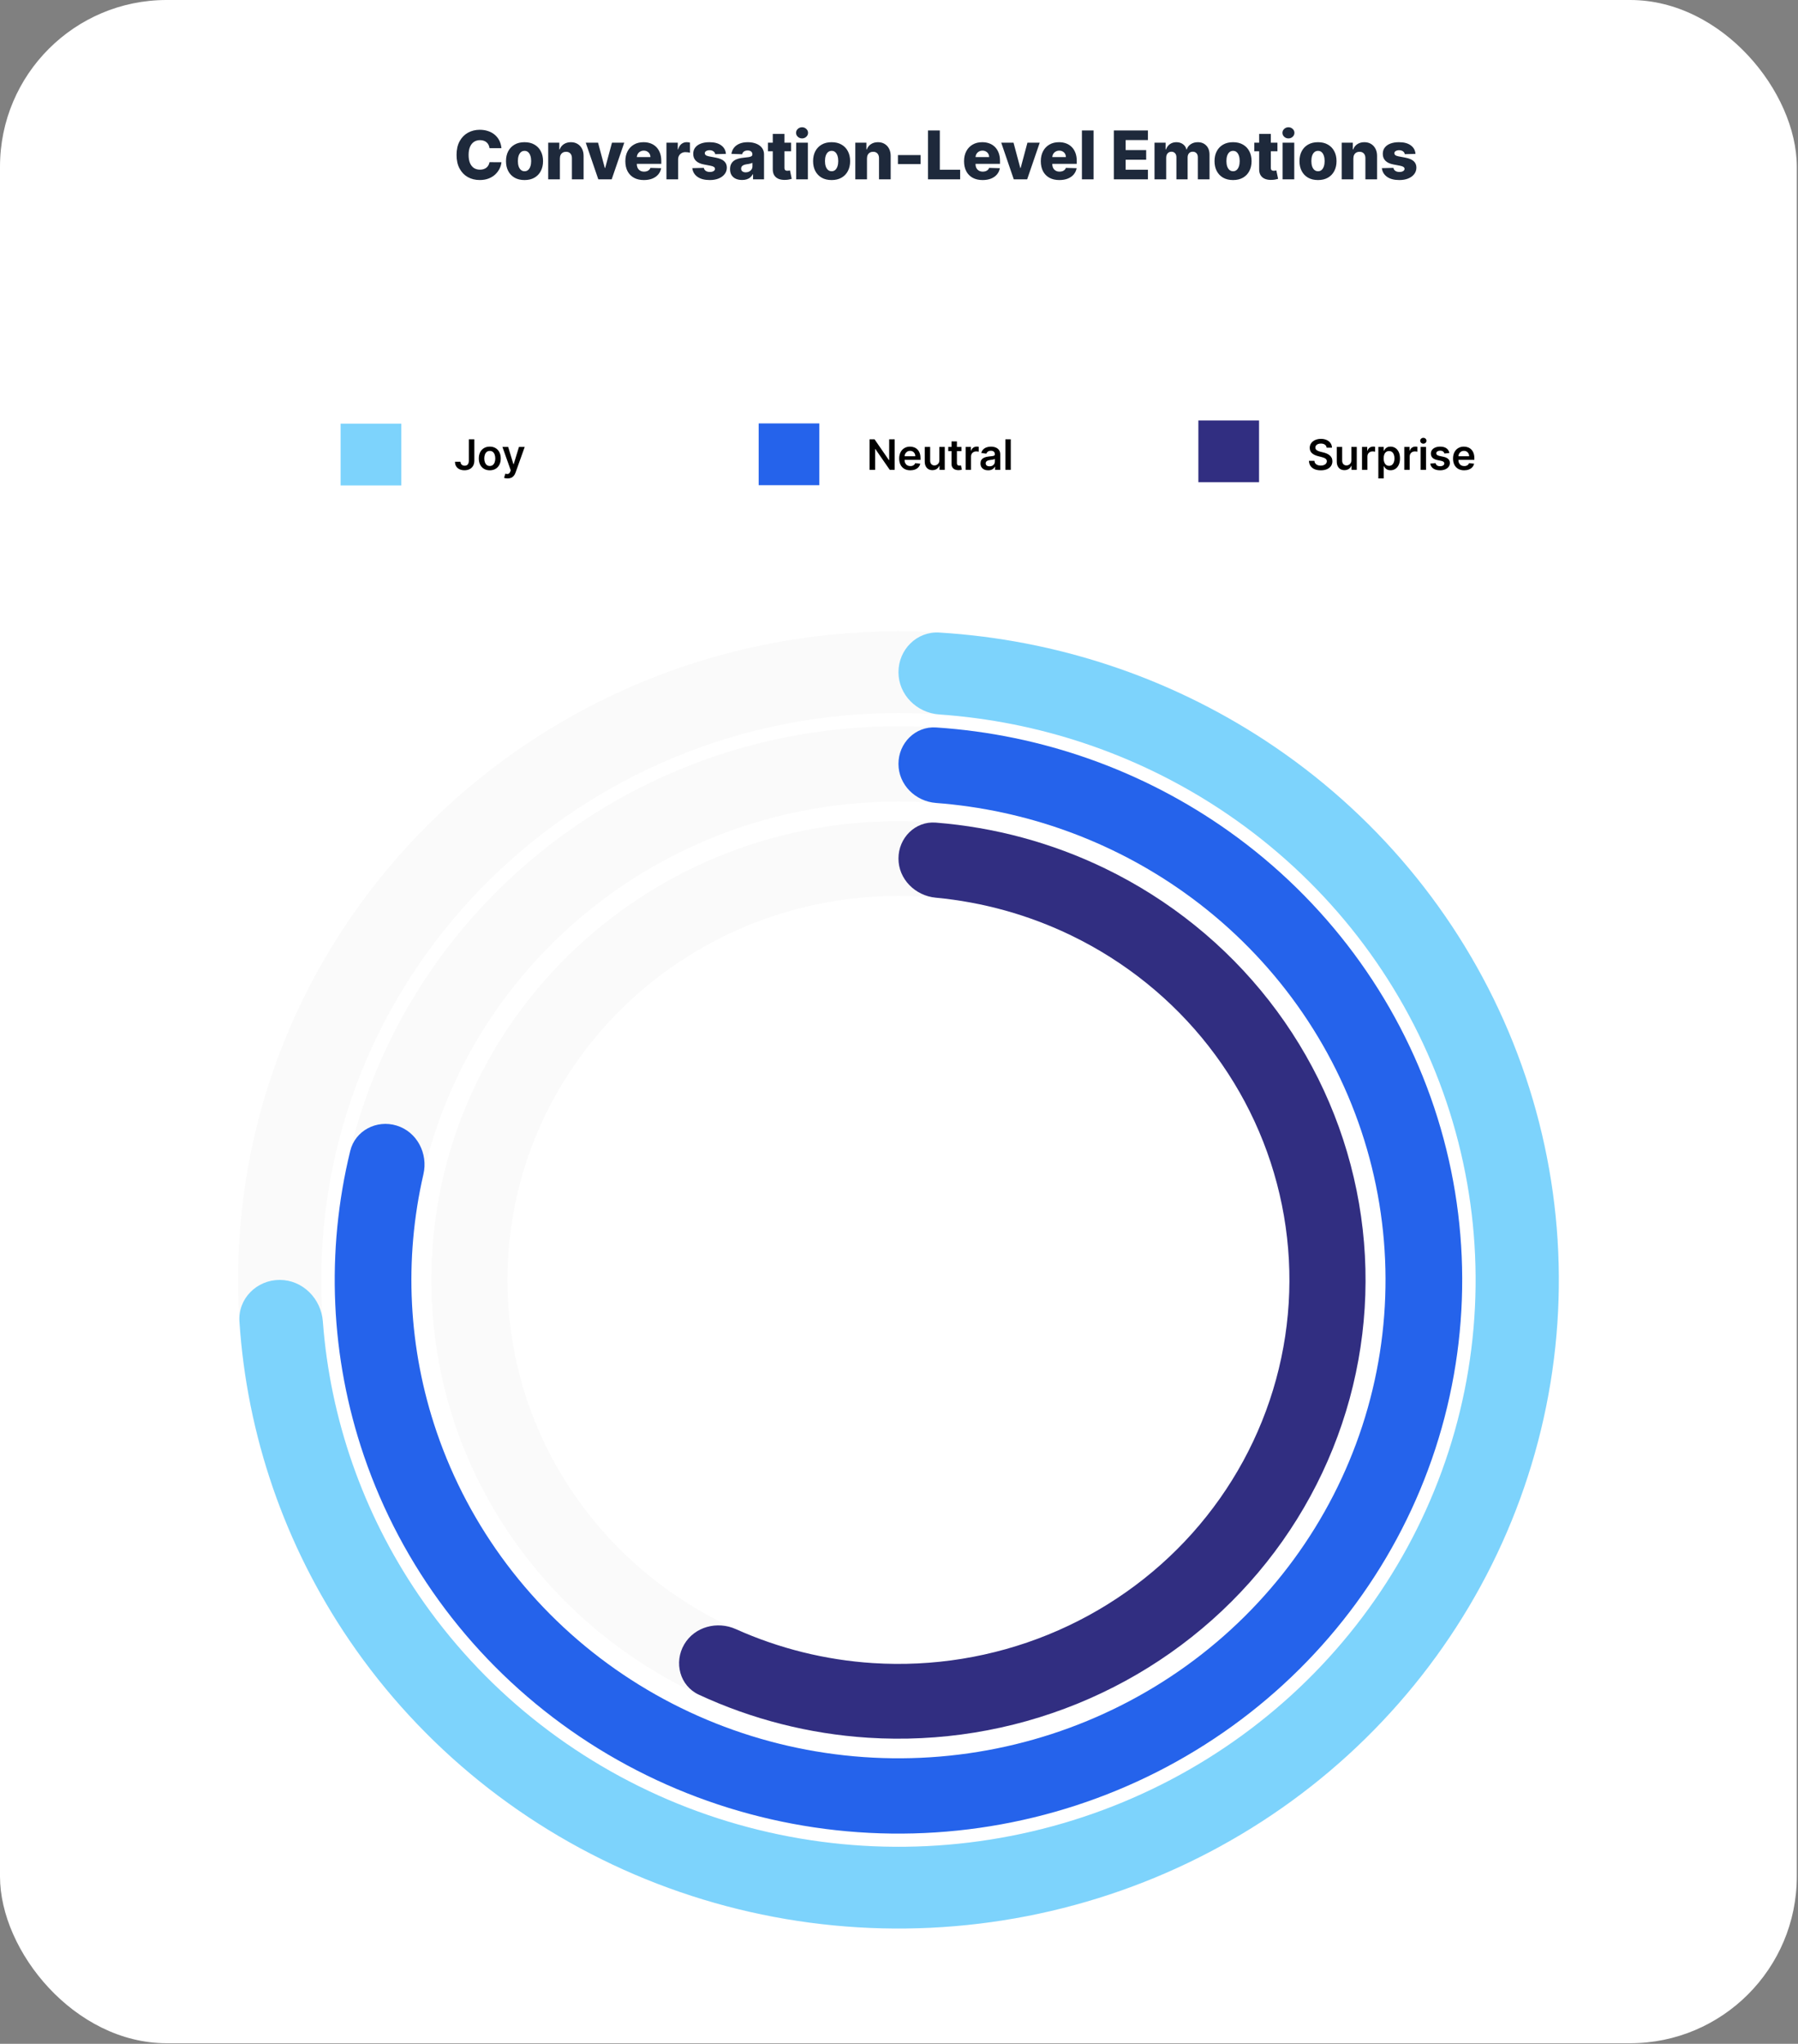 <svg width="1284" height="1459" viewBox="0 0 1284 1459" fill="none" xmlns="http://www.w3.org/2000/svg">
<rect x="0" y="0" width="1284" height="1459" fill="#808080" stroke="none"/>
<rect width="1283.14" height="1458.59" rx="119" fill="white"/>
<path d="M1044.2 913.689C1044.2 1131.98 863.955 1308.95 641.616 1308.95C419.277 1308.95 239.035 1131.98 239.035 913.689C239.035 695.393 419.277 518.43 641.616 518.43C863.955 518.43 1044.2 695.393 1044.2 913.689ZM293.786 913.689C293.786 1102.3 449.515 1255.19 641.616 1255.19C833.717 1255.19 989.445 1102.3 989.445 913.689C989.445 725.081 833.717 572.185 641.616 572.185C449.515 572.185 293.786 725.081 293.786 913.689Z" fill="#FAFAFA"/>
<path d="M641.616 545.307C641.616 530.463 653.663 518.338 668.476 519.31C743.798 524.254 816.388 549.915 877.812 593.608C946.509 642.474 997.729 711.399 1024.16 790.544C1050.59 869.688 1050.88 955.008 1024.99 1034.32C999.096 1113.64 948.347 1182.9 879.983 1232.21C811.618 1281.53 729.134 1308.38 644.303 1308.94C559.472 1309.49 476.63 1283.73 407.601 1235.31C338.573 1186.9 286.886 1118.31 259.918 1039.34C235.873 968.927 232.575 893.471 250.113 821.601C253.665 807.046 268.962 799.114 283.283 803.517C297.817 807.986 305.794 823.443 302.376 838.26C288.34 899.109 291.515 962.763 311.829 1022.25C335.129 1090.48 379.787 1149.74 439.427 1191.57C499.068 1233.4 570.644 1255.67 643.938 1255.18C717.232 1254.7 788.498 1231.5 847.565 1188.9C906.631 1146.29 950.479 1086.45 972.849 1017.92C995.219 949.388 994.969 875.672 972.133 807.291C949.297 738.91 905.044 679.359 845.689 637.139C793.61 600.094 732.241 578.051 668.468 573.204C653.667 572.079 641.616 560.151 641.616 545.307Z" fill="#2563EB"/>
<path d="M1113.21 913.69C1113.21 1169.41 902.07 1376.71 641.616 1376.71C381.161 1376.71 170.021 1169.41 170.021 913.69C170.021 657.972 381.161 450.672 641.616 450.672C902.07 450.672 1113.21 657.972 1113.21 913.69ZM229.442 913.69C229.442 1137.19 413.979 1318.37 641.616 1318.37C869.253 1318.37 1053.79 1137.19 1053.79 913.69C1053.79 690.192 869.253 509.012 641.616 509.012C413.979 509.012 229.442 690.192 229.442 913.69Z" fill="#FAFAFA"/>
<path d="M641.616 479.842C641.616 463.732 654.689 450.58 670.769 451.557C753.792 456.605 834.169 483.143 903.62 528.704C981.173 579.581 1041.62 651.895 1077.31 736.5C1113.01 821.106 1122.35 914.203 1104.15 1004.02C1085.95 1093.84 1041.04 1176.34 975.083 1241.09C909.13 1305.85 825.1 1349.94 733.619 1367.81C642.139 1385.68 547.317 1376.51 461.144 1341.46C374.972 1306.42 301.319 1247.07 249.499 1170.93C203.297 1103.04 176.301 1024.51 170.992 943.38C169.92 927.007 183.323 913.69 199.732 913.69C216.141 913.69 229.327 927.01 230.552 943.373C235.765 1012.96 259.234 1080.22 298.906 1138.52C344.196 1205.07 408.569 1256.93 483.884 1287.56C559.199 1318.19 642.073 1326.21 722.027 1310.59C801.981 1294.98 875.423 1256.43 933.066 1199.84C990.71 1143.24 1029.97 1071.14 1045.87 992.638C1061.77 914.138 1053.61 832.771 1022.41 758.826C991.218 684.881 938.389 621.679 870.607 577.213C810.93 538.063 742.023 514.985 670.763 510.025C654.692 508.906 641.616 495.952 641.616 479.842Z" fill="#7DD3FC"/>
<path d="M975.182 913.688C975.182 1094.56 825.839 1241.19 641.616 1241.19C457.392 1241.19 308.049 1094.56 308.049 913.688C308.049 732.814 457.392 586.188 641.616 586.188C825.839 586.188 975.182 732.814 975.182 913.688ZM362.42 913.688C362.42 1065.08 487.42 1187.81 641.616 1187.81C795.811 1187.81 920.811 1065.08 920.811 913.688C920.811 762.297 795.811 639.57 641.616 639.57C487.42 639.57 362.42 762.297 362.42 913.688Z" fill="#FAFAFA"/>
<path d="M641.616 612.879C641.616 598.138 653.584 586.078 668.28 587.235C710.234 590.539 751.256 601.615 789.148 619.962C835.037 642.18 875.104 674.465 906.252 714.318C937.399 754.172 958.791 800.526 968.773 849.796C978.755 899.065 977.059 949.928 963.816 998.451C950.574 1046.97 926.14 1091.86 892.404 1129.62C858.669 1167.39 816.536 1197.03 769.266 1216.26C721.996 1235.48 670.855 1243.77 619.799 1240.49C577.859 1237.79 536.901 1227.34 499.051 1209.77C485.468 1203.46 481.05 1186.74 488.641 1173.83C496.063 1161.21 512.194 1157 525.553 1163C556.319 1176.8 589.454 1185.04 623.355 1187.22C666.089 1189.97 708.894 1183.03 748.459 1166.94C788.024 1150.85 823.289 1126.04 851.526 1094.43C879.762 1062.81 900.214 1025.25 911.297 984.635C922.381 944.021 923.801 901.448 915.446 860.21C907.091 818.972 889.186 780.173 863.116 746.815C837.046 713.458 803.509 686.436 765.1 667.839C734.691 653.115 701.873 643.986 668.268 640.822C653.592 639.44 641.616 627.62 641.616 612.879Z" fill="#312E81"/>
<rect x="855.794" y="300.148" width="43.327" height="44.097" fill="#312E81"/>
<path d="M947.391 319.59C947.292 318.659 946.873 317.935 946.134 317.417C945.402 316.898 944.451 316.639 943.279 316.639C942.455 316.639 941.748 316.763 941.159 317.012C940.569 317.26 940.118 317.598 939.806 318.024C939.493 318.45 939.334 318.936 939.326 319.483C939.326 319.938 939.429 320.332 939.635 320.666C939.848 321 940.136 321.284 940.498 321.518C940.861 321.745 941.262 321.937 941.702 322.093C942.142 322.25 942.586 322.381 943.034 322.488L945.079 322.999C945.903 323.191 946.695 323.45 947.455 323.777C948.222 324.103 948.907 324.515 949.511 325.012C950.122 325.51 950.605 326.11 950.96 326.813C951.315 327.516 951.493 328.34 951.493 329.284C951.493 330.563 951.166 331.689 950.513 332.662C949.859 333.627 948.915 334.384 947.679 334.931C946.45 335.471 944.962 335.74 943.215 335.74C941.517 335.74 940.044 335.478 938.794 334.952C937.551 334.426 936.578 333.659 935.875 332.651C935.179 331.642 934.802 330.414 934.745 328.965H938.634C938.691 329.725 938.925 330.357 939.337 330.861C939.749 331.365 940.285 331.742 940.946 331.99C941.613 332.239 942.359 332.363 943.183 332.363C944.042 332.363 944.795 332.235 945.441 331.98C946.095 331.717 946.606 331.355 946.976 330.893C947.345 330.424 947.533 329.877 947.54 329.252C947.533 328.684 947.366 328.216 947.04 327.846C946.713 327.47 946.255 327.157 945.665 326.909C945.083 326.653 944.401 326.426 943.62 326.227L941.138 325.588C939.341 325.126 937.92 324.426 936.876 323.489C935.839 322.544 935.321 321.291 935.321 319.728C935.321 318.443 935.669 317.317 936.365 316.351C937.068 315.385 938.023 314.636 939.231 314.103C940.438 313.564 941.805 313.294 943.332 313.294C944.88 313.294 946.237 313.564 947.402 314.103C948.574 314.636 949.493 315.378 950.161 316.33C950.829 317.275 951.173 318.361 951.194 319.59H947.391ZM965.05 328.528V319.047H968.907V335.41H965.168V332.502H964.997C964.628 333.418 964.021 334.167 963.175 334.75C962.337 335.332 961.304 335.623 960.075 335.623C959.003 335.623 958.055 335.385 957.231 334.909C956.414 334.426 955.775 333.727 955.313 332.811C954.852 331.887 954.621 330.772 954.621 329.466V319.047H958.477V328.869C958.477 329.906 958.761 330.73 959.33 331.341C959.898 331.951 960.644 332.257 961.567 332.257C962.135 332.257 962.685 332.118 963.218 331.841C963.751 331.564 964.188 331.152 964.528 330.605C964.876 330.051 965.05 329.359 965.05 328.528ZM972.648 335.41V319.047H976.387V321.774H976.558C976.856 320.829 977.367 320.101 978.092 319.59C978.823 319.071 979.658 318.812 980.595 318.812C980.808 318.812 981.046 318.823 981.309 318.844C981.579 318.858 981.803 318.883 981.98 318.919V322.466C981.817 322.409 981.558 322.36 981.202 322.317C980.854 322.267 980.517 322.243 980.19 322.243C979.487 322.243 978.855 322.395 978.294 322.701C977.74 322.999 977.303 323.414 976.984 323.947C976.664 324.48 976.504 325.094 976.504 325.79V335.41H972.648ZM984.317 341.547V319.047H988.11V321.752H988.334C988.532 321.355 988.813 320.932 989.175 320.485C989.537 320.03 990.028 319.643 990.645 319.324C991.263 318.997 992.052 318.833 993.01 318.833C994.275 318.833 995.415 319.157 996.43 319.803C997.453 320.442 998.263 321.39 998.859 322.647C999.463 323.897 999.765 325.431 999.765 327.25C999.765 329.047 999.47 330.574 998.88 331.831C998.291 333.088 997.488 334.047 996.473 334.707C995.457 335.368 994.307 335.698 993.021 335.698C992.084 335.698 991.306 335.542 990.688 335.229C990.07 334.917 989.573 334.54 989.197 334.1C988.827 333.652 988.54 333.23 988.334 332.832H988.174V341.547H984.317ZM988.099 327.228C988.099 328.287 988.248 329.213 988.547 330.009C988.852 330.804 989.289 331.426 989.857 331.873C990.432 332.314 991.128 332.534 991.945 332.534C992.797 332.534 993.511 332.306 994.086 331.852C994.662 331.39 995.095 330.762 995.386 329.966C995.684 329.164 995.834 328.251 995.834 327.228C995.834 326.213 995.688 325.311 995.397 324.522C995.106 323.734 994.672 323.116 994.097 322.669C993.522 322.221 992.804 321.998 991.945 321.998C991.121 321.998 990.422 322.214 989.846 322.647C989.271 323.081 988.834 323.688 988.536 324.469C988.245 325.25 988.099 326.17 988.099 327.228ZM1002.84 335.41V319.047H1006.58V321.774H1006.75C1007.05 320.829 1007.56 320.101 1008.29 319.59C1009.02 319.071 1009.85 318.812 1010.79 318.812C1011 318.812 1011.24 318.823 1011.5 318.844C1011.77 318.858 1012 318.883 1012.17 318.919V322.466C1012.01 322.409 1011.75 322.36 1011.4 322.317C1011.05 322.267 1010.71 322.243 1010.38 322.243C1009.68 322.243 1009.05 322.395 1008.49 322.701C1007.93 322.999 1007.5 323.414 1007.18 323.947C1006.86 324.48 1006.7 325.094 1006.7 325.79V335.41H1002.84ZM1014.51 335.41V319.047H1018.37V335.41H1014.51ZM1016.45 316.724C1015.84 316.724 1015.31 316.522 1014.87 316.117C1014.43 315.705 1014.21 315.211 1014.21 314.636C1014.21 314.054 1014.43 313.56 1014.87 313.155C1015.31 312.743 1015.84 312.537 1016.45 312.537C1017.07 312.537 1017.59 312.743 1018.03 313.155C1018.47 313.56 1018.69 314.054 1018.69 314.636C1018.69 315.211 1018.47 315.705 1018.03 316.117C1017.59 316.522 1017.07 316.724 1016.45 316.724ZM1035.04 323.372L1031.53 323.755C1031.43 323.4 1031.25 323.066 1031 322.754C1030.76 322.441 1030.44 322.189 1030.02 321.998C1029.61 321.806 1029.11 321.71 1028.51 321.71C1027.71 321.71 1027.03 321.884 1026.49 322.232C1025.95 322.58 1025.68 323.031 1025.69 323.585C1025.68 324.061 1025.86 324.448 1026.21 324.746C1026.57 325.044 1027.17 325.289 1028 325.481L1030.79 326.078C1032.34 326.412 1033.49 326.941 1034.24 327.665C1035 328.39 1035.39 329.338 1035.39 330.51C1035.39 331.539 1035.08 332.449 1034.49 333.237C1033.9 334.018 1033.08 334.629 1032.03 335.069C1030.98 335.51 1029.77 335.73 1028.41 335.73C1026.4 335.73 1024.79 335.311 1023.57 334.473C1022.35 333.627 1021.62 332.452 1021.38 330.946L1025.15 330.584C1025.32 331.323 1025.68 331.88 1026.23 332.257C1026.79 332.633 1027.51 332.821 1028.39 332.821C1029.31 332.821 1030.05 332.633 1030.6 332.257C1031.16 331.88 1031.44 331.415 1031.44 330.861C1031.44 330.392 1031.26 330.005 1030.9 329.7C1030.54 329.395 1029.99 329.16 1029.24 328.997L1026.45 328.411C1024.88 328.084 1023.71 327.534 1022.96 326.76C1022.21 325.978 1021.84 324.991 1021.84 323.798C1021.84 322.789 1022.11 321.916 1022.66 321.177C1023.22 320.431 1024 319.856 1025 319.451C1026 319.039 1027.15 318.833 1028.46 318.833C1030.38 318.833 1031.89 319.242 1032.99 320.059C1034.09 320.875 1034.78 321.98 1035.04 323.372ZM1045.59 335.73C1043.95 335.73 1042.54 335.389 1041.34 334.707C1040.16 334.018 1039.24 333.045 1038.6 331.788C1037.97 330.524 1037.65 329.036 1037.65 327.324C1037.65 325.641 1037.97 324.164 1038.6 322.892C1039.25 321.614 1040.15 320.62 1041.31 319.909C1042.47 319.192 1043.83 318.833 1045.39 318.833C1046.4 318.833 1047.35 318.997 1048.25 319.324C1049.15 319.643 1049.94 320.14 1050.63 320.815C1051.33 321.49 1051.88 322.349 1052.27 323.393C1052.67 324.43 1052.87 325.666 1052.87 327.1V328.283H1039.46V325.684H1049.17C1049.17 324.945 1049.01 324.288 1048.69 323.713C1048.38 323.13 1047.94 322.672 1047.38 322.338C1046.83 322.005 1046.18 321.838 1045.44 321.838C1044.66 321.838 1043.96 322.029 1043.37 322.413C1042.77 322.789 1042.3 323.287 1041.97 323.904C1041.64 324.515 1041.48 325.186 1041.47 325.918V328.187C1041.47 329.139 1041.64 329.956 1041.99 330.637C1042.34 331.312 1042.83 331.831 1043.45 332.193C1044.08 332.548 1044.81 332.725 1045.65 332.725C1046.21 332.725 1046.72 332.647 1047.17 332.491C1047.62 332.328 1048.02 332.09 1048.35 331.777C1048.69 331.465 1048.94 331.078 1049.11 330.616L1052.71 331.021C1052.48 331.973 1052.05 332.804 1051.41 333.514C1050.78 334.217 1049.97 334.764 1048.98 335.154C1047.99 335.538 1046.86 335.73 1045.59 335.73Z" fill="black"/>
<path d="M334.814 313.592H338.734V328.933C338.727 330.339 338.429 331.55 337.839 332.566C337.25 333.574 336.426 334.352 335.368 334.899C334.316 335.439 333.091 335.708 331.692 335.708C330.414 335.708 329.263 335.481 328.241 335.027C327.225 334.565 326.419 333.883 325.822 332.981C325.226 332.079 324.927 330.957 324.927 329.615H328.858C328.866 330.204 328.993 330.712 329.242 331.138C329.498 331.564 329.849 331.891 330.297 332.118C330.744 332.346 331.259 332.459 331.841 332.459C332.473 332.459 333.01 332.328 333.45 332.065C333.89 331.795 334.224 331.397 334.451 330.872C334.686 330.346 334.807 329.7 334.814 328.933V313.592ZM349.764 335.73C348.166 335.73 346.781 335.378 345.61 334.675C344.438 333.972 343.529 332.988 342.882 331.724C342.243 330.46 341.924 328.983 341.924 327.292C341.924 325.602 342.243 324.121 342.882 322.85C343.529 321.578 344.438 320.591 345.61 319.888C346.781 319.185 348.166 318.833 349.764 318.833C351.362 318.833 352.747 319.185 353.919 319.888C355.091 320.591 355.997 321.578 356.636 322.85C357.282 324.121 357.605 325.602 357.605 327.292C357.605 328.983 357.282 330.46 356.636 331.724C355.997 332.988 355.091 333.972 353.919 334.675C352.747 335.378 351.362 335.73 349.764 335.73ZM349.786 332.64C350.652 332.64 351.377 332.402 351.959 331.926C352.541 331.444 352.975 330.797 353.259 329.988C353.55 329.178 353.696 328.276 353.696 327.282C353.696 326.28 353.55 325.375 353.259 324.565C352.975 323.748 352.541 323.098 351.959 322.615C351.377 322.132 350.652 321.891 349.786 321.891C348.898 321.891 348.159 322.132 347.57 322.615C346.987 323.098 346.551 323.748 346.259 324.565C345.975 325.375 345.833 326.28 345.833 327.282C345.833 328.276 345.975 329.178 346.259 329.988C346.551 330.797 346.987 331.444 347.57 331.926C348.159 332.402 348.898 332.64 349.786 332.64ZM362.494 341.547C361.968 341.547 361.482 341.504 361.034 341.419C360.594 341.341 360.243 341.248 359.98 341.142L360.875 338.137C361.436 338.301 361.936 338.379 362.377 338.372C362.817 338.365 363.204 338.226 363.538 337.956C363.879 337.694 364.167 337.253 364.401 336.635L364.731 335.751L358.797 319.047H362.888L366.659 331.404H366.83L370.612 319.047H374.713L368.162 337.392C367.856 338.258 367.451 339 366.947 339.618C366.443 340.243 365.825 340.719 365.093 341.046C364.369 341.38 363.503 341.547 362.494 341.547Z" fill="black"/>
<rect x="243.233" y="302.434" width="43.327" height="44.097" fill="#7DD3FC"/>
<path d="M638.92 313.592V335.41H635.404L625.123 320.549H624.942V335.41H620.99V313.592H624.527L634.797 328.464H634.988V313.592H638.92ZM650.075 335.73C648.434 335.73 647.018 335.389 645.824 334.707C644.638 334.018 643.726 333.045 643.086 331.788C642.447 330.524 642.128 329.036 642.128 327.324C642.128 325.641 642.447 324.164 643.086 322.892C643.733 321.614 644.635 320.62 645.792 319.909C646.95 319.192 648.31 318.833 649.873 318.833C650.881 318.833 651.833 318.997 652.728 319.324C653.63 319.643 654.425 320.14 655.114 320.815C655.81 321.49 656.357 322.349 656.755 323.393C657.152 324.43 657.351 325.666 657.351 327.1V328.283H643.939V325.684H653.655C653.648 324.945 653.488 324.288 653.175 323.713C652.863 323.13 652.426 322.672 651.865 322.338C651.311 322.005 650.665 321.838 649.926 321.838C649.138 321.838 648.445 322.029 647.849 322.413C647.252 322.789 646.787 323.287 646.453 323.904C646.126 324.515 645.959 325.186 645.952 325.918V328.187C645.952 329.139 646.126 329.956 646.474 330.637C646.822 331.312 647.309 331.831 647.934 332.193C648.559 332.548 649.29 332.725 650.128 332.725C650.689 332.725 651.197 332.647 651.652 332.491C652.106 332.328 652.5 332.09 652.834 331.777C653.168 331.465 653.42 331.078 653.591 330.616L657.192 331.021C656.964 331.973 656.531 332.804 655.892 333.514C655.26 334.217 654.45 334.764 653.463 335.154C652.476 335.538 651.346 335.73 650.075 335.73ZM670.819 328.528V319.047H674.675V335.41H670.936V332.502H670.765C670.396 333.418 669.789 334.167 668.944 334.75C668.106 335.332 667.072 335.623 665.844 335.623C664.771 335.623 663.823 335.385 662.999 334.909C662.182 334.426 661.543 333.727 661.081 332.811C660.62 331.887 660.389 330.772 660.389 329.466V319.047H664.245V328.869C664.245 329.906 664.53 330.73 665.098 331.341C665.666 331.951 666.412 332.257 667.335 332.257C667.903 332.257 668.454 332.118 668.986 331.841C669.519 331.564 669.956 331.152 670.297 330.605C670.645 330.051 670.819 329.359 670.819 328.528ZM686.587 319.047V322.029H677.18V319.047H686.587ZM679.503 315.126H683.359V330.488C683.359 331.007 683.437 331.404 683.593 331.681C683.757 331.951 683.97 332.136 684.233 332.235C684.495 332.335 684.787 332.385 685.106 332.385C685.348 332.385 685.568 332.367 685.767 332.331C685.973 332.296 686.129 332.264 686.236 332.235L686.885 335.25C686.679 335.321 686.385 335.4 686.001 335.485C685.625 335.57 685.163 335.62 684.616 335.634C683.65 335.662 682.78 335.517 682.006 335.197C681.232 334.87 680.618 334.366 680.163 333.684C679.716 333.002 679.495 332.15 679.503 331.127V315.126ZM689.587 335.41V319.047H693.327V321.774H693.497C693.795 320.829 694.307 320.101 695.031 319.59C695.763 319.071 696.597 318.812 697.535 318.812C697.748 318.812 697.986 318.823 698.249 318.844C698.519 318.858 698.742 318.883 698.92 318.919V322.466C698.756 322.409 698.497 322.36 698.142 322.317C697.794 322.267 697.457 322.243 697.13 322.243C696.427 322.243 695.795 322.395 695.234 322.701C694.68 322.999 694.243 323.414 693.923 323.947C693.604 324.48 693.444 325.094 693.444 325.79V335.41H689.587ZM705.673 335.74C704.636 335.74 703.702 335.556 702.871 335.186C702.047 334.81 701.394 334.256 700.911 333.525C700.435 332.793 700.197 331.891 700.197 330.819C700.197 329.895 700.367 329.132 700.708 328.528C701.049 327.924 701.514 327.441 702.104 327.079C702.693 326.717 703.357 326.444 704.096 326.259C704.842 326.067 705.612 325.929 706.408 325.843C707.367 325.744 708.144 325.655 708.741 325.577C709.338 325.492 709.771 325.364 710.041 325.194C710.318 325.016 710.456 324.743 710.456 324.373V324.309C710.456 323.507 710.218 322.885 709.742 322.445C709.267 322.005 708.581 321.784 707.686 321.784C706.742 321.784 705.992 321.99 705.438 322.402C704.892 322.814 704.522 323.301 704.33 323.862L700.73 323.35C701.014 322.356 701.482 321.525 702.136 320.858C702.789 320.183 703.588 319.679 704.533 319.345C705.477 319.004 706.521 318.833 707.665 318.833C708.453 318.833 709.238 318.926 710.019 319.11C710.801 319.295 711.514 319.6 712.161 320.027C712.807 320.446 713.325 321.017 713.716 321.742C714.114 322.466 714.313 323.372 714.313 324.458V335.41H710.605V333.162H710.477C710.243 333.617 709.913 334.043 709.487 334.441C709.068 334.831 708.539 335.147 707.899 335.389C707.267 335.623 706.525 335.74 705.673 335.74ZM706.674 332.907C707.448 332.907 708.119 332.754 708.688 332.449C709.256 332.136 709.693 331.724 709.998 331.213C710.311 330.701 710.467 330.144 710.467 329.54V327.612C710.346 327.711 710.14 327.804 709.849 327.889C709.565 327.974 709.245 328.049 708.89 328.113C708.535 328.176 708.183 328.233 707.835 328.283C707.487 328.333 707.186 328.375 706.93 328.411C706.355 328.489 705.84 328.617 705.385 328.794C704.931 328.972 704.572 329.221 704.309 329.54C704.046 329.853 703.915 330.257 703.915 330.755C703.915 331.465 704.174 332.001 704.693 332.363C705.211 332.725 705.872 332.907 706.674 332.907ZM721.822 313.592V335.41H717.966V313.592H721.822Z" fill="black"/>
<rect x="541.784" y="302.262" width="43.327" height="44.097" fill="#2563EB"/>
<path d="M358.101 105.778H349.578C349.465 104.903 349.232 104.113 348.879 103.408C348.527 102.704 348.061 102.102 347.482 101.602C346.902 101.102 346.215 100.721 345.419 100.46C344.635 100.187 343.766 100.05 342.811 100.05C341.118 100.05 339.658 100.465 338.431 101.295C337.215 102.124 336.277 103.323 335.618 104.891C334.97 106.46 334.646 108.357 334.646 110.585C334.646 112.903 334.976 114.846 335.635 116.414C336.306 117.971 337.243 119.147 338.448 119.942C339.664 120.727 341.101 121.119 342.76 121.119C343.692 121.119 344.539 120.999 345.3 120.761C346.073 120.522 346.749 120.175 347.328 119.721C347.919 119.255 348.402 118.692 348.777 118.033C349.164 117.363 349.431 116.607 349.578 115.766L358.101 115.817C357.953 117.363 357.504 118.886 356.754 120.386C356.016 121.886 354.999 123.255 353.703 124.494C352.408 125.721 350.828 126.698 348.965 127.425C347.112 128.153 344.987 128.516 342.59 128.516C339.431 128.516 336.601 127.823 334.101 126.437C331.612 125.039 329.646 123.005 328.203 120.335C326.76 117.664 326.039 114.414 326.039 110.585C326.039 106.744 326.771 103.488 328.237 100.817C329.703 98.147 331.686 96.119 334.186 94.732C336.686 93.346 339.487 92.653 342.59 92.653C344.703 92.653 346.658 92.948 348.453 93.539C350.249 94.119 351.828 94.971 353.192 96.096C354.556 97.21 355.664 98.579 356.516 100.204C357.368 101.829 357.896 103.687 358.101 105.778ZM374.575 128.533C371.825 128.533 369.461 127.971 367.484 126.846C365.518 125.71 364.001 124.13 362.933 122.107C361.876 120.073 361.347 117.715 361.347 115.033C361.347 112.34 361.876 109.982 362.933 107.96C364.001 105.925 365.518 104.346 367.484 103.221C369.461 102.085 371.825 101.516 374.575 101.516C377.325 101.516 379.683 102.085 381.649 103.221C383.626 104.346 385.143 105.925 386.2 107.96C387.268 109.982 387.802 112.34 387.802 115.033C387.802 117.715 387.268 120.073 386.2 122.107C385.143 124.13 383.626 125.71 381.649 126.846C379.683 127.971 377.325 128.533 374.575 128.533ZM374.626 122.244C375.626 122.244 376.472 121.937 377.166 121.323C377.859 120.71 378.387 119.857 378.751 118.766C379.126 117.675 379.313 116.414 379.313 114.982C379.313 113.528 379.126 112.255 378.751 111.164C378.387 110.073 377.859 109.221 377.166 108.607C376.472 107.994 375.626 107.687 374.626 107.687C373.592 107.687 372.717 107.994 372.001 108.607C371.296 109.221 370.757 110.073 370.382 111.164C370.018 112.255 369.836 113.528 369.836 114.982C369.836 116.414 370.018 117.675 370.382 118.766C370.757 119.857 371.296 120.71 372.001 121.323C372.717 121.937 373.592 122.244 374.626 122.244ZM399.831 113.107V128.039H391.496V101.857H399.422V106.664H399.712C400.291 105.062 401.28 103.806 402.678 102.897C404.075 101.977 405.74 101.516 407.672 101.516C409.513 101.516 411.11 101.931 412.462 102.761C413.825 103.579 414.882 104.727 415.632 106.204C416.394 107.67 416.769 109.386 416.757 111.352V128.039H408.422V112.988C408.433 111.533 408.064 110.397 407.314 109.579C406.575 108.761 405.547 108.352 404.229 108.352C403.354 108.352 402.581 108.545 401.911 108.931C401.252 109.306 400.74 109.846 400.377 110.55C400.024 111.255 399.842 112.107 399.831 113.107ZM445.802 101.857L436.819 128.039H427.274L418.308 101.857H427.086L431.91 119.891H432.183L437.024 101.857H445.802ZM459.817 128.533C457.078 128.533 454.715 127.994 452.726 126.914C450.749 125.823 449.226 124.272 448.158 122.261C447.101 120.238 446.573 117.835 446.573 115.05C446.573 112.346 447.107 109.982 448.175 107.96C449.243 105.925 450.749 104.346 452.692 103.221C454.635 102.085 456.925 101.516 459.561 101.516C461.425 101.516 463.129 101.806 464.675 102.386C466.22 102.965 467.556 103.823 468.681 104.96C469.806 106.096 470.681 107.499 471.306 109.17C471.931 110.829 472.243 112.732 472.243 114.88V116.96H449.487V112.119H464.487C464.476 111.232 464.266 110.442 463.857 109.749C463.448 109.056 462.885 108.516 462.169 108.13C461.465 107.732 460.652 107.533 459.732 107.533C458.8 107.533 457.965 107.744 457.226 108.164C456.487 108.573 455.902 109.136 455.47 109.852C455.039 110.556 454.811 111.357 454.789 112.255V117.181C454.789 118.249 454.999 119.187 455.419 119.994C455.84 120.789 456.436 121.408 457.209 121.852C457.982 122.295 458.902 122.516 459.97 122.516C460.709 122.516 461.379 122.414 461.982 122.21C462.584 122.005 463.101 121.704 463.533 121.306C463.965 120.908 464.289 120.42 464.504 119.84L472.158 120.062C471.84 121.778 471.141 123.272 470.061 124.545C468.993 125.806 467.59 126.789 465.851 127.494C464.112 128.187 462.101 128.533 459.817 128.533ZM475.924 128.039V101.857H484.021V106.63H484.293C484.771 104.903 485.549 103.619 486.629 102.778C487.708 101.925 488.964 101.499 490.396 101.499C490.782 101.499 491.18 101.528 491.589 101.585C491.998 101.63 492.379 101.704 492.731 101.806V109.05C492.333 108.914 491.811 108.806 491.163 108.727C490.526 108.647 489.958 108.607 489.458 108.607C488.47 108.607 487.578 108.829 486.782 109.272C485.998 109.704 485.379 110.312 484.924 111.096C484.481 111.869 484.259 112.778 484.259 113.823V128.039H475.924ZM518.409 109.852L510.756 110.056C510.676 109.511 510.46 109.028 510.108 108.607C509.756 108.175 509.296 107.84 508.727 107.602C508.171 107.352 507.523 107.227 506.784 107.227C505.818 107.227 504.994 107.42 504.313 107.806C503.642 108.192 503.313 108.715 503.324 109.374C503.313 109.886 503.517 110.329 503.938 110.704C504.369 111.079 505.137 111.38 506.239 111.607L511.284 112.562C513.898 113.062 515.841 113.891 517.114 115.05C518.398 116.21 519.046 117.744 519.057 119.653C519.046 121.448 518.512 123.011 517.455 124.34C516.409 125.67 514.977 126.704 513.159 127.442C511.341 128.17 509.262 128.533 506.921 128.533C503.182 128.533 500.233 127.766 498.074 126.232C495.926 124.687 494.699 122.619 494.392 120.028L502.625 119.823C502.807 120.778 503.279 121.505 504.04 122.005C504.801 122.505 505.773 122.755 506.955 122.755C508.023 122.755 508.892 122.556 509.563 122.158C510.233 121.761 510.574 121.232 510.585 120.573C510.574 119.982 510.313 119.511 509.801 119.158C509.29 118.795 508.489 118.511 507.398 118.306L502.83 117.437C500.205 116.96 498.25 116.079 496.966 114.795C495.682 113.499 495.046 111.852 495.057 109.852C495.046 108.102 495.512 106.607 496.455 105.369C497.398 104.119 498.739 103.164 500.477 102.505C502.216 101.846 504.267 101.516 506.631 101.516C510.176 101.516 512.972 102.261 515.017 103.749C517.063 105.227 518.193 107.261 518.409 109.852ZM529.965 128.482C528.295 128.482 526.812 128.204 525.516 127.647C524.232 127.079 523.215 126.227 522.465 125.09C521.727 123.942 521.357 122.505 521.357 120.778C521.357 119.323 521.613 118.096 522.124 117.096C522.636 116.096 523.34 115.283 524.238 114.658C525.136 114.033 526.17 113.562 527.34 113.244C528.511 112.914 529.761 112.692 531.09 112.579C532.579 112.442 533.778 112.3 534.687 112.153C535.596 111.994 536.255 111.772 536.664 111.488C537.085 111.192 537.295 110.778 537.295 110.244V110.158C537.295 109.283 536.994 108.607 536.391 108.13C535.789 107.653 534.977 107.414 533.954 107.414C532.852 107.414 531.965 107.653 531.295 108.13C530.624 108.607 530.198 109.266 530.016 110.107L522.329 109.835C522.556 108.244 523.141 106.823 524.085 105.573C525.039 104.312 526.346 103.323 528.005 102.607C529.676 101.88 531.681 101.516 534.022 101.516C535.693 101.516 537.232 101.715 538.641 102.113C540.051 102.499 541.278 103.067 542.323 103.817C543.369 104.556 544.176 105.465 544.744 106.545C545.323 107.624 545.613 108.857 545.613 110.244V128.039H537.772V124.391H537.568C537.102 125.278 536.505 126.028 535.778 126.641C535.062 127.255 534.215 127.715 533.238 128.022C532.272 128.329 531.181 128.482 529.965 128.482ZM532.539 123.028C533.437 123.028 534.244 122.846 534.96 122.482C535.687 122.119 536.266 121.619 536.698 120.982C537.13 120.335 537.346 119.585 537.346 118.732V116.244C537.107 116.369 536.818 116.482 536.477 116.585C536.147 116.687 535.784 116.783 535.386 116.874C534.988 116.965 534.579 117.045 534.159 117.113C533.738 117.181 533.335 117.244 532.948 117.3C532.164 117.425 531.494 117.619 530.937 117.88C530.391 118.141 529.971 118.482 529.676 118.903C529.391 119.312 529.249 119.8 529.249 120.369C529.249 121.232 529.556 121.891 530.17 122.346C530.795 122.8 531.585 123.028 532.539 123.028ZM564.912 101.857V107.994H548.395V101.857H564.912ZM551.855 95.585H560.19V119.806C560.19 120.317 560.27 120.732 560.429 121.05C560.6 121.357 560.844 121.579 561.162 121.715C561.48 121.84 561.861 121.903 562.304 121.903C562.622 121.903 562.958 121.874 563.31 121.817C563.673 121.749 563.946 121.692 564.128 121.647L565.389 127.664C564.992 127.778 564.429 127.92 563.702 128.09C562.986 128.261 562.128 128.369 561.128 128.414C559.173 128.505 557.497 128.278 556.1 127.732C554.713 127.175 553.651 126.312 552.912 125.141C552.185 123.971 551.833 122.499 551.855 120.727V95.585ZM568.589 128.039V101.857H576.924V128.039H568.589ZM572.765 98.806C571.595 98.806 570.589 98.42 569.748 97.647C568.907 96.863 568.487 95.92 568.487 94.817C568.487 93.727 568.907 92.795 569.748 92.022C570.589 91.238 571.595 90.846 572.765 90.846C573.947 90.846 574.953 91.238 575.782 92.022C576.623 92.795 577.043 93.727 577.043 94.817C577.043 95.92 576.623 96.863 575.782 97.647C574.953 98.42 573.947 98.806 572.765 98.806ZM593.875 128.533C591.125 128.533 588.761 127.971 586.784 126.846C584.818 125.71 583.301 124.13 582.233 122.107C581.176 120.073 580.648 117.715 580.648 115.033C580.648 112.34 581.176 109.982 582.233 107.96C583.301 105.925 584.818 104.346 586.784 103.221C588.761 102.085 591.125 101.516 593.875 101.516C596.625 101.516 598.983 102.085 600.949 103.221C602.926 104.346 604.443 105.925 605.5 107.96C606.568 109.982 607.102 112.34 607.102 115.033C607.102 117.715 606.568 120.073 605.5 122.107C604.443 124.13 602.926 125.71 600.949 126.846C598.983 127.971 596.625 128.533 593.875 128.533ZM593.926 122.244C594.926 122.244 595.773 121.937 596.466 121.323C597.159 120.71 597.688 119.857 598.051 118.766C598.426 117.675 598.614 116.414 598.614 114.982C598.614 113.528 598.426 112.255 598.051 111.164C597.688 110.073 597.159 109.221 596.466 108.607C595.773 107.994 594.926 107.687 593.926 107.687C592.892 107.687 592.017 107.994 591.301 108.607C590.597 109.221 590.057 110.073 589.682 111.164C589.318 112.255 589.136 113.528 589.136 114.982C589.136 116.414 589.318 117.675 589.682 118.766C590.057 119.857 590.597 120.71 591.301 121.323C592.017 121.937 592.892 122.244 593.926 122.244ZM619.132 113.107V128.039H610.796V101.857H618.722V106.664H619.012C619.592 105.062 620.58 103.806 621.978 102.897C623.376 101.977 625.041 101.516 626.972 101.516C628.813 101.516 630.41 101.931 631.762 102.761C633.126 103.579 634.183 104.727 634.933 106.204C635.694 107.67 636.069 109.386 636.058 111.352V128.039H627.722V112.988C627.734 111.533 627.364 110.397 626.614 109.579C625.876 108.761 624.847 108.352 623.529 108.352C622.654 108.352 621.882 108.545 621.211 108.931C620.552 109.306 620.041 109.846 619.677 110.55C619.325 111.255 619.143 112.107 619.132 113.107ZM657.398 110.704V117.13H641.239V110.704H657.398ZM662.707 128.039V93.13H671.144V121.187H685.667V128.039H662.707ZM701.698 128.533C698.959 128.533 696.595 127.994 694.607 126.914C692.629 125.823 691.107 124.272 690.038 122.261C688.982 120.238 688.453 117.835 688.453 115.05C688.453 112.346 688.987 109.982 690.056 107.96C691.124 105.925 692.629 104.346 694.573 103.221C696.516 102.085 698.806 101.516 701.442 101.516C703.306 101.516 705.01 101.806 706.556 102.386C708.101 102.965 709.436 103.823 710.561 104.96C711.686 106.096 712.561 107.499 713.186 109.17C713.811 110.829 714.124 112.732 714.124 114.88V116.96H691.368V112.119H706.368C706.357 111.232 706.146 110.442 705.737 109.749C705.328 109.056 704.766 108.516 704.05 108.13C703.345 107.732 702.533 107.533 701.612 107.533C700.681 107.533 699.845 107.744 699.107 108.164C698.368 108.573 697.783 109.136 697.351 109.852C696.919 110.556 696.692 111.357 696.669 112.255V117.181C696.669 118.249 696.879 119.187 697.3 119.994C697.72 120.789 698.317 121.408 699.09 121.852C699.862 122.295 700.783 122.516 701.851 122.516C702.59 122.516 703.26 122.414 703.862 122.21C704.465 122.005 704.982 121.704 705.413 121.306C705.845 120.908 706.169 120.42 706.385 119.84L714.038 120.062C713.72 121.778 713.021 123.272 711.942 124.545C710.874 125.806 709.47 126.789 707.732 127.494C705.993 128.187 703.982 128.533 701.698 128.533ZM742.499 101.857L733.516 128.039H723.971L715.005 101.857H723.783L728.607 119.891H728.88L733.721 101.857H742.499ZM756.514 128.533C753.776 128.533 751.412 127.994 749.423 126.914C747.446 125.823 745.923 124.272 744.855 122.261C743.798 120.238 743.27 117.835 743.27 115.05C743.27 112.346 743.804 109.982 744.872 107.96C745.94 105.925 747.446 104.346 749.389 103.221C751.332 102.085 753.622 101.516 756.259 101.516C758.122 101.516 759.827 101.806 761.372 102.386C762.918 102.965 764.253 103.823 765.378 104.96C766.503 106.096 767.378 107.499 768.003 109.17C768.628 110.829 768.94 112.732 768.94 114.88V116.96H746.185V112.119H761.185C761.173 111.232 760.963 110.442 760.554 109.749C760.145 109.056 759.582 108.516 758.867 108.13C758.162 107.732 757.35 107.533 756.429 107.533C755.497 107.533 754.662 107.744 753.923 108.164C753.185 108.573 752.6 109.136 752.168 109.852C751.736 110.556 751.509 111.357 751.486 112.255V117.181C751.486 118.249 751.696 119.187 752.117 119.994C752.537 120.789 753.134 121.408 753.906 121.852C754.679 122.295 755.6 122.516 756.668 122.516C757.406 122.516 758.077 122.414 758.679 122.21C759.281 122.005 759.798 121.704 760.23 121.306C760.662 120.908 760.986 120.42 761.202 119.84L768.855 120.062C768.537 121.778 767.838 123.272 766.759 124.545C765.69 125.806 764.287 126.789 762.548 127.494C760.81 128.187 758.798 128.533 756.514 128.533ZM780.957 93.13V128.039H772.622V93.13H780.957ZM795.423 128.039V93.13H819.764V99.982H803.86V107.141H818.519V114.011H803.86V121.187H819.764V128.039H795.423ZM824.472 128.039V101.857H832.398V106.664H832.688C833.233 105.073 834.153 103.817 835.449 102.897C836.744 101.977 838.29 101.516 840.085 101.516C841.903 101.516 843.46 101.982 844.756 102.914C846.051 103.846 846.875 105.096 847.227 106.664H847.5C847.989 105.107 848.943 103.863 850.364 102.931C851.784 101.988 853.46 101.516 855.392 101.516C857.869 101.516 859.881 102.312 861.426 103.903C862.972 105.482 863.744 107.653 863.744 110.414V128.039H855.409V112.323C855.409 111.016 855.074 110.022 854.403 109.34C853.733 108.647 852.864 108.3 851.796 108.3C850.648 108.3 849.744 108.675 849.085 109.425C848.438 110.164 848.114 111.158 848.114 112.408V128.039H840.102V112.238C840.102 111.022 839.773 110.062 839.114 109.357C838.455 108.653 837.585 108.3 836.506 108.3C835.778 108.3 835.136 108.477 834.58 108.829C834.023 109.17 833.585 109.658 833.267 110.295C832.96 110.931 832.807 111.681 832.807 112.545V128.039H824.472ZM880.555 128.533C877.805 128.533 875.441 127.971 873.464 126.846C871.498 125.71 869.981 124.13 868.913 122.107C867.856 120.073 867.327 117.715 867.327 115.033C867.327 112.34 867.856 109.982 868.913 107.96C869.981 105.925 871.498 104.346 873.464 103.221C875.441 102.085 877.805 101.516 880.555 101.516C883.305 101.516 885.663 102.085 887.629 103.221C889.606 104.346 891.123 105.925 892.18 107.96C893.248 109.982 893.782 112.34 893.782 115.033C893.782 117.715 893.248 120.073 892.18 122.107C891.123 124.13 889.606 125.71 887.629 126.846C885.663 127.971 883.305 128.533 880.555 128.533ZM880.606 122.244C881.606 122.244 882.452 121.937 883.146 121.323C883.839 120.71 884.367 119.857 884.731 118.766C885.106 117.675 885.293 116.414 885.293 114.982C885.293 113.528 885.106 112.255 884.731 111.164C884.367 110.073 883.839 109.221 883.146 108.607C882.452 107.994 881.606 107.687 880.606 107.687C879.572 107.687 878.697 107.994 877.981 108.607C877.276 109.221 876.737 110.073 876.362 111.164C875.998 112.255 875.816 113.528 875.816 114.982C875.816 116.414 875.998 117.675 876.362 118.766C876.737 119.857 877.276 120.71 877.981 121.323C878.697 121.937 879.572 122.244 880.606 122.244ZM912.254 101.857V107.994H895.737V101.857H912.254ZM899.197 95.585H907.533V119.806C907.533 120.317 907.612 120.732 907.771 121.05C907.942 121.357 908.186 121.579 908.504 121.715C908.822 121.84 909.203 121.903 909.646 121.903C909.965 121.903 910.3 121.874 910.652 121.817C911.016 121.749 911.288 121.692 911.47 121.647L912.732 127.664C912.334 127.778 911.771 127.92 911.044 128.09C910.328 128.261 909.47 128.369 908.47 128.414C906.516 128.505 904.84 128.278 903.442 127.732C902.055 127.175 900.993 126.312 900.254 125.141C899.527 123.971 899.175 122.499 899.197 120.727V95.585ZM915.931 128.039V101.857H924.266V128.039H915.931ZM920.107 98.806C918.937 98.806 917.931 98.42 917.09 97.647C916.249 96.863 915.829 95.92 915.829 94.817C915.829 93.727 916.249 92.795 917.09 92.022C917.931 91.238 918.937 90.846 920.107 90.846C921.289 90.846 922.295 91.238 923.124 92.022C923.965 92.795 924.386 93.727 924.386 94.817C924.386 95.92 923.965 96.863 923.124 97.647C922.295 98.42 921.289 98.806 920.107 98.806ZM941.217 128.533C938.467 128.533 936.104 127.971 934.126 126.846C932.161 125.71 930.644 124.13 929.575 122.107C928.519 120.073 927.99 117.715 927.99 115.033C927.99 112.34 928.519 109.982 929.575 107.96C930.644 105.925 932.161 104.346 934.126 103.221C936.104 102.085 938.467 101.516 941.217 101.516C943.967 101.516 946.325 102.085 948.291 103.221C950.269 104.346 951.786 105.925 952.842 107.96C953.911 109.982 954.445 112.34 954.445 115.033C954.445 117.715 953.911 120.073 952.842 122.107C951.786 124.13 950.269 125.71 948.291 126.846C946.325 127.971 943.967 128.533 941.217 128.533ZM941.269 122.244C942.269 122.244 943.115 121.937 943.808 121.323C944.501 120.71 945.03 119.857 945.394 118.766C945.769 117.675 945.956 116.414 945.956 114.982C945.956 113.528 945.769 112.255 945.394 111.164C945.03 110.073 944.501 109.221 943.808 108.607C943.115 107.994 942.269 107.687 941.269 107.687C940.234 107.687 939.359 107.994 938.644 108.607C937.939 109.221 937.399 110.073 937.024 111.164C936.661 112.255 936.479 113.528 936.479 114.982C936.479 116.414 936.661 117.675 937.024 118.766C937.399 119.857 937.939 120.71 938.644 121.323C939.359 121.937 940.234 122.244 941.269 122.244ZM966.474 113.107V128.039H958.139V101.857H966.065V106.664H966.354C966.934 105.062 967.923 103.806 969.32 102.897C970.718 101.977 972.383 101.516 974.315 101.516C976.156 101.516 977.752 101.931 979.104 102.761C980.468 103.579 981.525 104.727 982.275 106.204C983.036 107.67 983.411 109.386 983.4 111.352V128.039H975.065V112.988C975.076 111.533 974.707 110.397 973.957 109.579C973.218 108.761 972.19 108.352 970.871 108.352C969.996 108.352 969.224 108.545 968.553 108.931C967.894 109.306 967.383 109.846 967.019 110.55C966.667 111.255 966.485 112.107 966.474 113.107ZM1010.84 109.852L1003.19 110.056C1003.11 109.511 1002.89 109.028 1002.54 108.607C1002.19 108.175 1001.73 107.84 1001.16 107.602C1000.6 107.352 999.956 107.227 999.217 107.227C998.251 107.227 997.428 107.42 996.746 107.806C996.075 108.192 995.746 108.715 995.757 109.374C995.746 109.886 995.95 110.329 996.371 110.704C996.803 111.079 997.57 111.38 998.672 111.607L1003.72 112.562C1006.33 113.062 1008.27 113.891 1009.55 115.05C1010.83 116.21 1011.48 117.744 1011.49 119.653C1011.48 121.448 1010.94 123.011 1009.89 124.34C1008.84 125.67 1007.41 126.704 1005.59 127.442C1003.77 128.17 1001.69 128.533 999.354 128.533C995.615 128.533 992.666 127.766 990.507 126.232C988.359 124.687 987.132 122.619 986.825 120.028L995.058 119.823C995.24 120.778 995.712 121.505 996.473 122.005C997.234 122.505 998.206 122.755 999.388 122.755C1000.46 122.755 1001.33 122.556 1002 122.158C1002.67 121.761 1003.01 121.232 1003.02 120.573C1003.01 119.982 1002.75 119.511 1002.23 119.158C1001.72 118.795 1000.92 118.511 999.831 118.306L995.263 117.437C992.638 116.96 990.683 116.079 989.399 114.795C988.115 113.499 987.479 111.852 987.49 109.852C987.479 108.102 987.945 106.607 988.888 105.369C989.831 104.119 991.172 103.164 992.911 102.505C994.649 101.846 996.7 101.516 999.064 101.516C1002.61 101.516 1005.4 102.261 1007.45 103.749C1009.5 105.227 1010.63 107.261 1010.84 109.852Z" fill="#1E293B"/>
</svg>
